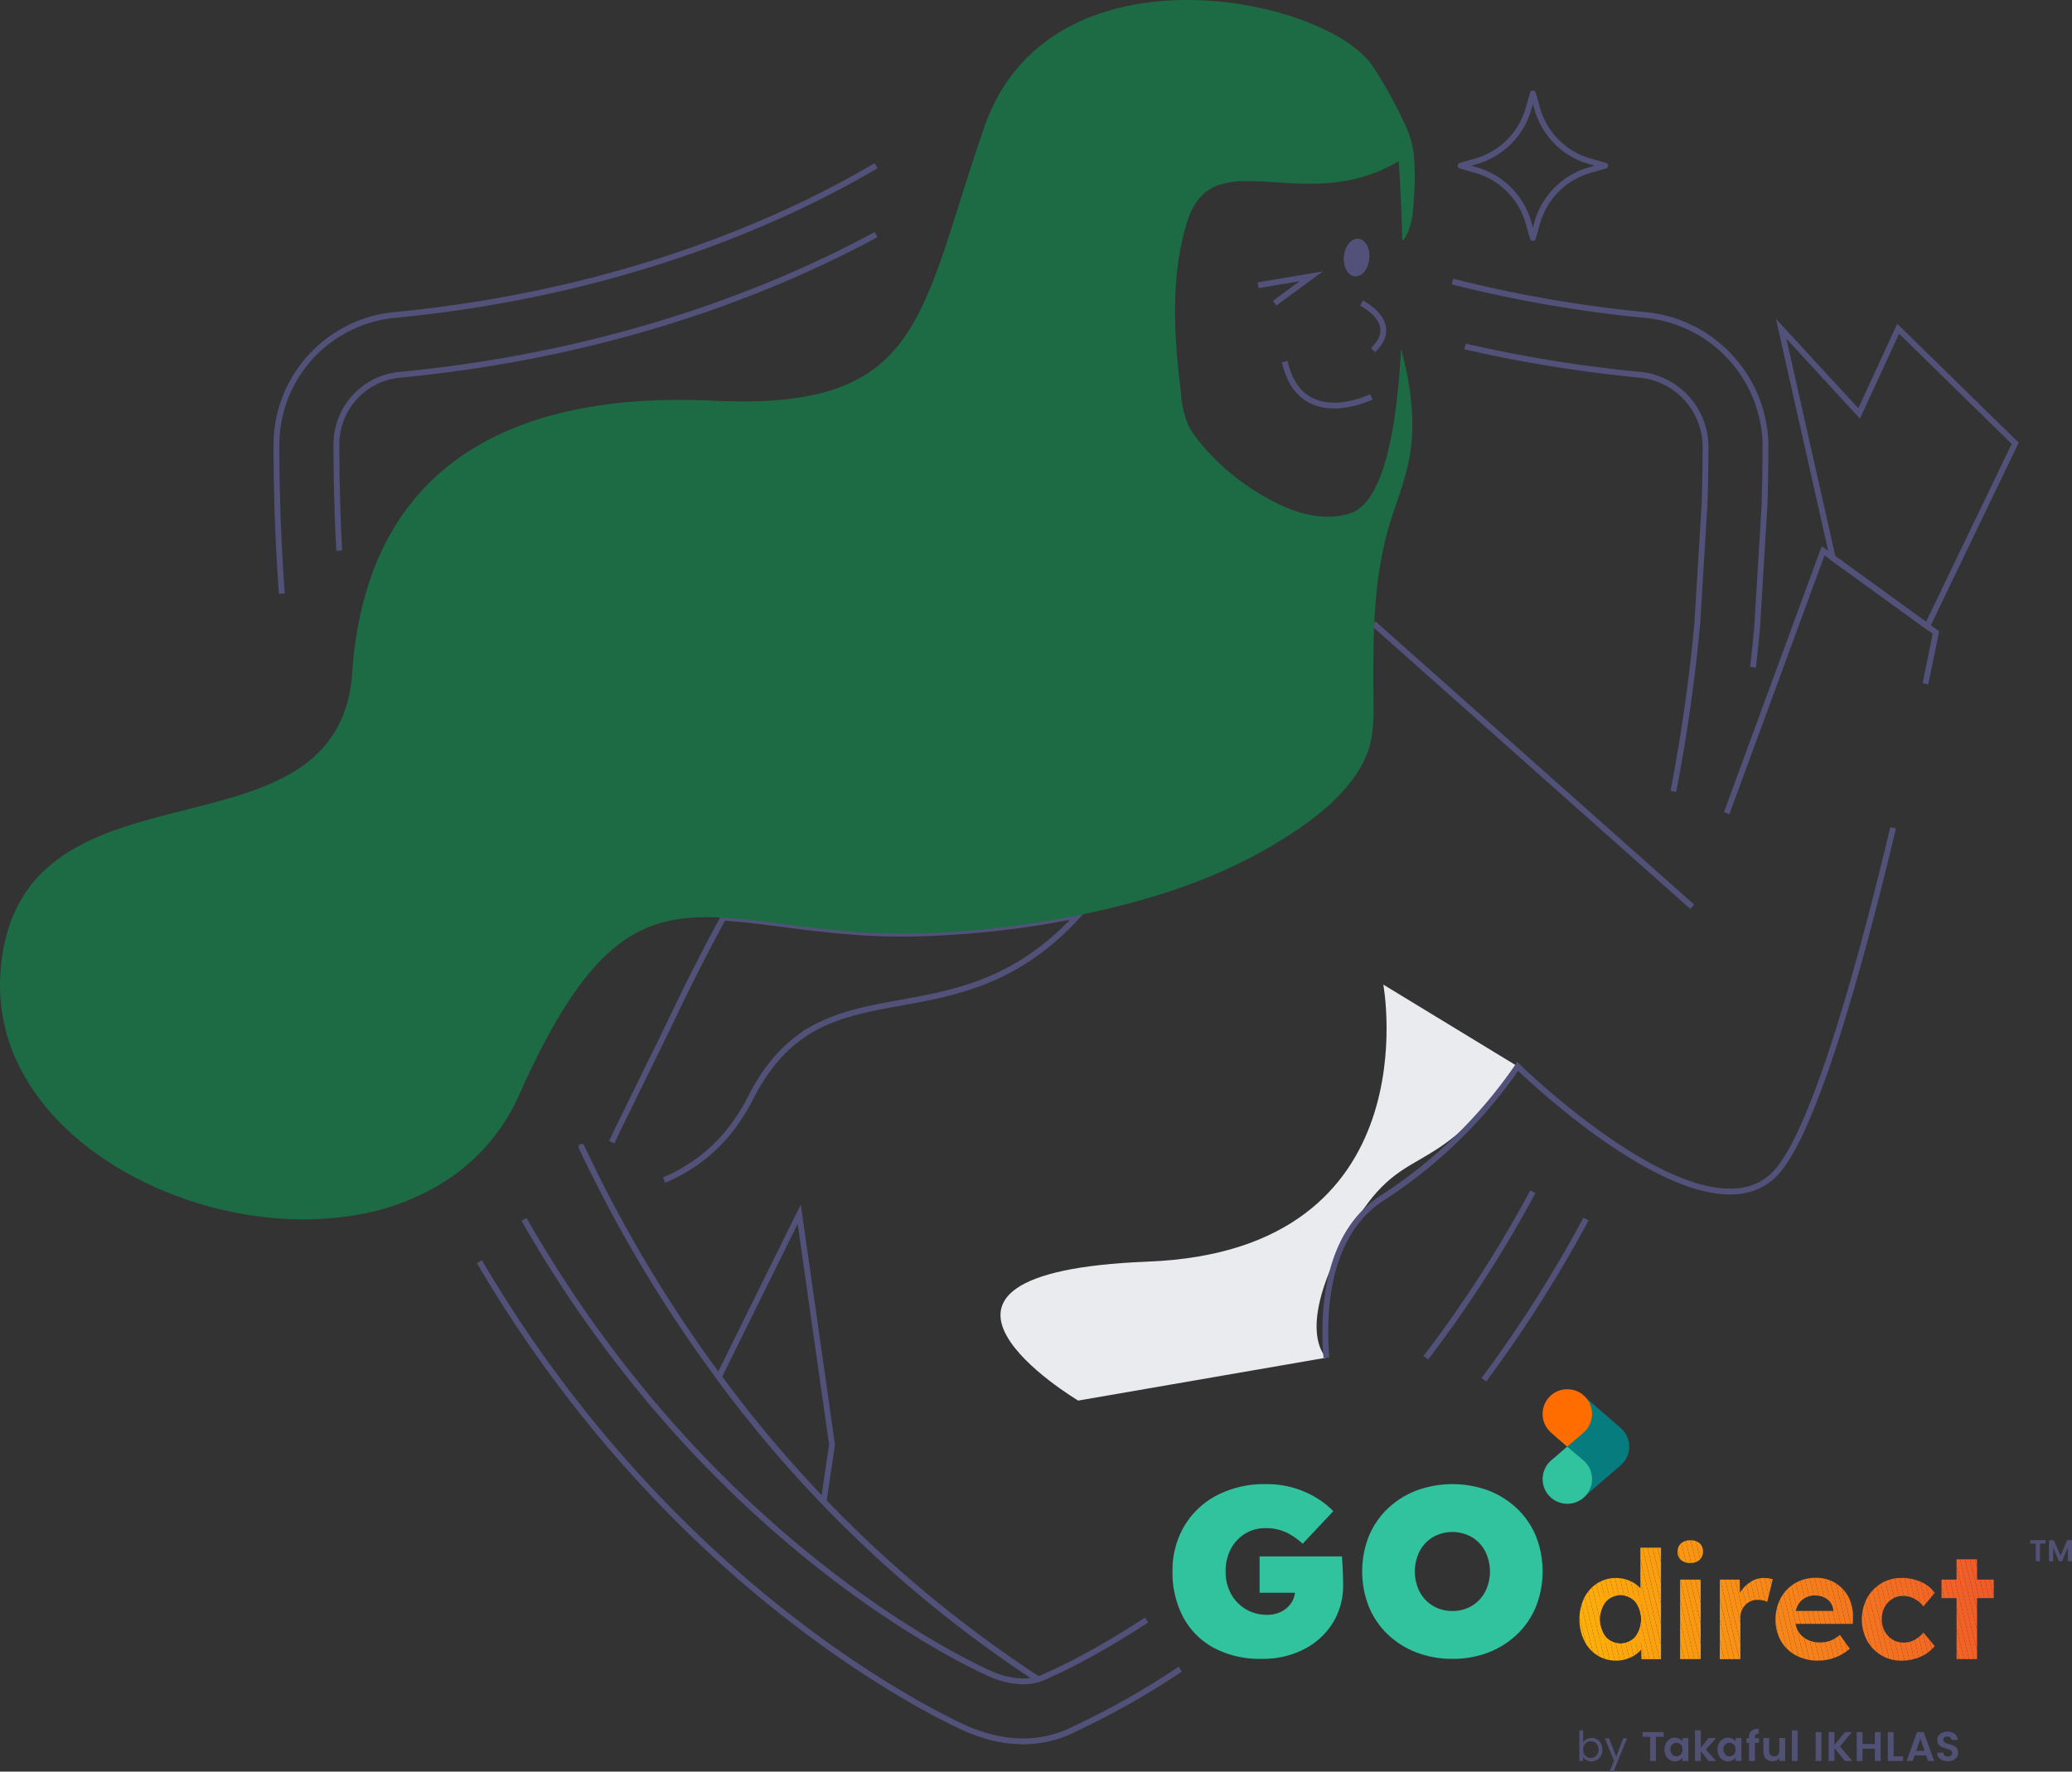 <svg xmlns="http://www.w3.org/2000/svg" width="356.037" height="304.421" viewBox="0 0 356.037 304.421">
    <rect x="0" y="0" width="356.037" height="304.421" fill="#333333" stroke="none"/>
    <defs>
        <clipPath id="8stp2xexfa">
            <path data-name="Rectangle 3004" style="fill:none" d="M0 0h346.881v299.712H0z"/>
        </clipPath>
        <clipPath id="l7mr7yw30b">
            <path data-name="Rectangle 2942" style="fill:none" d="M0 0h154.564v65.703H0z"/>
        </clipPath>
        <clipPath id="37k5v6rqbc">
            <path data-name="Path 13069" d="M164.22 77.49a5.074 5.074 0 0 1 0-6.006 3.427 3.427 0 0 1 5.125 0 5.076 5.076 0 0 1 0 6.006 3.426 3.426 0 0 1-5.125 0m5.98-15.312v6.964a5.215 5.215 0 0 0-1.825-1.269 6.071 6.071 0 0 0-5.6.427 6.372 6.372 0 0 0-2.239 2.524 8.637 8.637 0 0 0 0 7.326 6.368 6.368 0 0 0 2.239 2.524 6.07 6.07 0 0 0 5.721.376 5.258 5.258 0 0 0 1.838-1.347l.052 1.631h3.365V62.178z" transform="translate(-159.716 -62.178)" style="fill:none"/>
        </clipPath>
        <clipPath id="kki1mj9cmd">
            <path data-name="Path 13086" d="M198.692 79.7h3.547V66.036h-3.547zm.143-19.88a1.858 1.858 0 0 0-.583 1.424 1.807 1.807 0 0 0 .583 1.424 2.352 2.352 0 0 0 1.618.517 2.24 2.24 0 0 0 1.592-.544 1.827 1.827 0 0 0 .583-1.4 1.86 1.86 0 0 0-.569-1.449 2.3 2.3 0 0 0-1.6-.518 2.281 2.281 0 0 0-1.618.544" transform="translate(-198.252 -59.28)" style="fill:none"/>
        </clipPath>
        <clipPath id="l9slzz912e">
            <path data-name="Path 13102" d="M220.075 74.776A5.6 5.6 0 0 0 218.3 76.6l-.052-2.253h-3.417v13.67h3.546v-7.144a2.964 2.964 0 0 1 .867-2.188 2.9 2.9 0 0 1 2.135-.867 3.852 3.852 0 0 1 .88.1 2.93 2.93 0 0 1 .724.259l.958-3.882a3.769 3.769 0 0 0-.686-.169 5.491 5.491 0 0 0-.867-.064 4.2 4.2 0 0 0-2.317.711" transform="translate(-214.833 -74.065)" style="fill:none"/>
        </clipPath>
        <clipPath id="dm70m0crhf">
            <path data-name="Path 13132" d="M243.706 77.059a3.042 3.042 0 0 1 2.032.712 2.529 2.529 0 0 1 .919 1.825v.1h-6.471a3.2 3.2 0 0 1 3.52-2.641m-3.637-2.122a6.644 6.644 0 0 0-2.459 2.549 7.618 7.618 0 0 0-.893 3.74 7.068 7.068 0 0 0 .919 3.624 6.54 6.54 0 0 0 2.575 2.485 7.912 7.912 0 0 0 3.857.906 8.2 8.2 0 0 0 2.86-.531 7.975 7.975 0 0 0 2.55-1.514l-1.709-2.381a5.934 5.934 0 0 1-1.643 1.01 4.822 4.822 0 0 1-1.7.285 4.6 4.6 0 0 1-2.86-.854 3.689 3.689 0 0 1-1.411-2.329H250l.026-1.114a6.911 6.911 0 0 0-.764-3.494A6.192 6.192 0 0 0 243.681 74a6.92 6.92 0 0 0-3.611.933" transform="translate(-236.717 -74.004)" style="fill:none"/>
        </clipPath>
        <clipPath id="bt8sbigp3g">
            <path data-name="Path 13153" d="M273.915 75a6.736 6.736 0 0 0-2.433 2.537 7.852 7.852 0 0 0 0 7.274 6.733 6.733 0 0 0 2.433 2.537 6.59 6.59 0 0 0 3.482.932 8.052 8.052 0 0 0 3.287-.686 6.121 6.121 0 0 0 2.433-1.825l-1.942-2.33a5.246 5.246 0 0 1-1.553 1.282 3.92 3.92 0 0 1-1.863.453 3.554 3.554 0 0 1-1.916-.531A3.773 3.773 0 0 1 274.5 83.2a4.209 4.209 0 0 1-.492-2.045 4.305 4.305 0 0 1 .479-2.045 3.718 3.718 0 0 1 1.32-1.437 3.541 3.541 0 0 1 1.928-.531 3.972 3.972 0 0 1 1.941.531 4.506 4.506 0 0 1 1.5 1.282l1.942-2.33a5.594 5.594 0 0 0-2.369-1.89 8.175 8.175 0 0 0-3.352-.672 6.594 6.594 0 0 0-3.482.932" transform="translate(-270.589 -74.065)" style="fill:none"/>
        </clipPath>
        <clipPath id="9jpdhop53h">
            <path data-name="Path 13169" d="M304.452 66.731v3.495h-2.589v3.184h2.589v10.483h3.52V73.41h2.873v-3.184h-2.873v-3.495z" transform="translate(-301.863 -66.731)" style="fill:none"/>
        </clipPath>
    </defs>
    <g data-name="Group 8303">
        <g data-name="Group 8296">
            <g data-name="Group 8295" style="clip-path:url(#8stp2xexfa)">
                <path data-name="Path 14094" d="m260.79 183.238-23.09-14.054s8.47 45.679-40.434 47.6-11.994 23.878-11.994 23.878l42.647-7.376s-5.68-4.709 3.818-21.45 13.8-7.527 29.052-28.6" style="fill:#eaebee"/>
                <path data-name="Path 14095" d="M114.106 202.775a28.405 28.405 0 0 0 10.1-7.109c.237-.279.49-.556.745-.852a33.951 33.951 0 0 0 4.081-6.277c3.065-6 6.676-9.536 10.721-11.813a26.581 26.581 0 0 1 3.7-1.684c4.662-1.76 9.814-2.389 15.185-3.463 8.508-1.686 17.614-4.425 26.63-14.312a162.573 162.573 0 0 1-25.216 3.055 113.583 113.583 0 0 1-12.427-.13c-2.9-.222-5.605-.481-8.181-.778-5.715-.685-10.685-1.463-15.148-1.722-3.142 5.746-6.22 11.851-9.131 18l-9.042 18.437-1 2.137" style="stroke-miterlimit:10;stroke:#515179;fill:none"/>
                <path data-name="Path 14096" d="M233.963 52.082s6.882 3.4 1.97 8.078" style="stroke-miterlimit:10;stroke:#515179;fill:none"/>
                <path data-name="Path 14097" d="M235.272 44.466c-.177 1.773-1.285 3.115-2.477 3s-2.016-1.652-1.841-3.425 1.286-3.114 2.478-3 2.015 1.652 1.84 3.425" style="fill:#515179"/>
                <path data-name="Path 14098" d="M235.272 44.466c-.177 1.773-1.285 3.115-2.477 3s-2.016-1.652-1.841-3.425 1.286-3.114 2.478-3 2.015 1.652 1.84 3.425" style="fill:#515179"/>
                <path data-name="Path 14099" d="M235.643 68.2s-12.174 5.986-14.889-6.06" style="stroke-miterlimit:10;stroke:#515179;fill:none"/>
                <path data-name="Path 14100" d="M325.3 142.251c-5.432 22.785-12.988 50.228-19.525 58.547-11.782 15-44.986-17.559-44.986-17.559a82.563 82.563 0 0 1-23.089 22.495c-9.866 6.159-10.414 19.664-9.781 27.557" style="stroke-miterlimit:10;stroke:#515179;fill:none"/>
                <path data-name="Path 14101" d="m310.566 102.008 2.707-7.362 19.378 14.037s-.656 3.352-1.8 8.795" style="stroke-miterlimit:10;stroke:#515179;fill:none"/>
                <path data-name="Line 1711" transform="translate(296.696 102.008)" style="stroke-miterlimit:10;stroke:#515179;fill:none" d="M0 37.717 13.87 0"/>
                <path data-name="Line 1712" transform="translate(236.007 107.137)" style="stroke-miterlimit:10;stroke:#515179;fill:none" d="m0 0 54.774 48.675"/>
                <path data-name="Path 14102" d="m123.513 236.605 13.819-27.972 5.636 39.6-1.434 9.738" style="stroke-miterlimit:10;stroke:#515179;fill:none"/>
                <path data-name="Path 14103" d="m216.176 49.013 9.154-1.543-6.313 4.63" style="stroke-miterlimit:10;stroke:#515179;fill:none"/>
                <path data-name="Path 14104" d="m314.924 95.855-8.869-39.371 13.407 14.562 6.7-14.562 20.11 19.685-15.127 31.439z" style="stroke-miterlimit:10;stroke:#515179;fill:none"/>
                <path data-name="Path 14105" d="M254.966 237.1a224.429 224.429 0 0 0 17.564-27.63m-190.156 7.321c34.992 59.634 83.826 80.338 84.431 80.587l1.309.454a22.66 22.66 0 0 0 7.316 1.38 19.3 19.3 0 0 0 9.275-2.153 136.429 136.429 0 0 0 18.116-10.259M150.537 28.471c-14.2 8.4-42.485 21.827-82.979 25.679A22.436 22.436 0 0 0 47.5 76.294q0 13.094.934 25.715m252.79 12.643q.381-3.333.7-6.741l1.267-20.929.011-.31c.1-3.452.165-6.945.165-10.378l-.01-.452a22.839 22.839 0 0 0-20.4-21.692 220.473 220.473 0 0 1-33.386-5.778m2.188 11.164a233.63 233.63 0 0 0 30.219 4.878 12.523 12.523 0 0 1 11.088 11.88c0 3.412-.062 6.772-.155 10.069l-1.247 20.6a292.146 292.146 0 0 1-4.125 29.008M58.288 94.621q-.472-8.909-.479-18.327a12 12 0 0 1 10.759-11.88c37.781-3.592 65.584-15.219 81.969-24.107m29.541 247.539a9.094 9.094 0 0 1-4.648 1.062 15.236 15.236 0 0 1-4.709-1.062c-3.011-1.234-48.361-21.691-80.678-78.32m106.975 68.845c-4.593 3-8.5 5.233-11.406 6.775-3.03 1.608-4.988 2.473-5.534 2.7m83.322-83.074a213.741 213.741 0 0 1-18.393 28.528" style="stroke-miterlimit:10;stroke:#515179;fill:none"/>
                <path data-name="Path 14106" d="M123.513 236.6a212.051 212.051 0 0 0 54.836 51.954" style="stroke-width:1.039px;stroke-linecap:round;stroke-linejoin:round;stroke:#515179;fill:none"/>
                <path data-name="Path 14107" d="M101.909 201.191a232.648 232.648 0 0 0 21.6 35.414" style="stroke-miterlimit:10;stroke:#515179;fill:none"/>
                <path data-name="Path 14108" d="M99.917 197.067q.984 2.088 1.993 4.124" style="stroke-width:1.039px;stroke-linecap:round;stroke-linejoin:round;stroke:#515179;fill:none"/>
                <path data-name="Path 14110" d="M241.776 80.521a30.805 30.805 0 0 0 .638-3.337c.743-5.7-.146-11.521-1.6-17.04-.024-.019-.051-.033-.075-.052-.722 13.415-2.959 26.3-8.768 28.129-.268.084-.539.158-.812.224-4.727 1.128-9.611-.668-13.677-3a39.435 39.435 0 0 1-11.034-9.113 20.183 20.183 0 0 1-2.136-3 16.913 16.913 0 0 1-1.4-5.971c-1.205-9.522-1.811-19.9 1.055-29.186 4.444-14.294 19.989-.722 36.371-10.48 0 0 .431 5.673.618 13.548a.451.451 0 0 0 .172.026l.167-.231c1.512-2.193 1.558-5.329 1.718-7.923a44.452 44.452 0 0 0-.087-6.649 15.614 15.614 0 0 0-1.392-4.817 73.523 73.523 0 0 0-5.458-9.969c-7.51-12.183-55.639-22.33-66.922 10.109s-10.269 48.788-46.46 47.066c-17.306-.833-31.728 1.926-42.324 8.8-11.574 7.5-18.594 19.9-19.845 37.9-.454 6.628-2.884 11.146-6.513 14.423-4.3 3.907-10.323 6.037-16.78 7.795C20.77 142.268 1.449 144.434.053 167.5a31.115 31.115 0 0 0 3.156 15.52c9.071 18.552 35.774 29.476 57.726 25.792a40.589 40.589 0 0 0 16.888-6.74 33.854 33.854 0 0 0 11.41-14c4.083-9.147 7.819-15.664 11.52-20.257 7.257-9.035 14.35-10.646 23.547-10.128 4.464.259 9.434 1.037 15.148 1.723 2.577.3 5.28.555 8.182.777a113.316 113.316 0 0 0 12.426.13 162.477 162.477 0 0 0 25.217-3.055c10.6-2.146 21.225-5.329 30.755-10.518 7.336-3.994 17.591-10.662 19.528-19.379a27.323 27.323 0 0 0 .451-5.995c-.023-11.291-.332-22.27 3.361-33.163.855-2.522 1.769-5.082 2.408-7.689" style="fill:#1d6b44"/>
                <path data-name="Path 14111" d="m263.4 16.05.764 2.665a13.114 13.114 0 0 0 8.994 8.994l2.664.763-2.665.764a13.113 13.113 0 0 0-8.993 8.993l-.764 2.665-.764-2.665a13.113 13.113 0 0 0-8.993-8.993l-2.665-.764 2.664-.763a13.114 13.114 0 0 0 8.994-8.994z" style="stroke-linecap:round;stroke-linejoin:round;stroke:#515179;fill:none"/>
            </g>
        </g>
        <g data-name="Group 8276">
            <g data-name="Group 8153">
                <g data-name="Group 8152" style="clip-path:url(#l7mr7yw30b)" transform="translate(201.473 238.718)">
                    <path data-name="Path 13016" d="M160.944 135.418a1.727 1.727 0 0 1 .874-.22 1.819 1.819 0 0 1 .945.249 1.764 1.764 0 0 1 .661.7 2.186 2.186 0 0 1 .241 1.048 2.235 2.235 0 0 1-.241 1.051 1.772 1.772 0 0 1-1.606.973 1.735 1.735 0 0 1-.885-.22 1.5 1.5 0 0 1-.572-.561v.717h-.647V133.9h.647v2.089a1.531 1.531 0 0 1 .582-.569m1.883 1.009a1.225 1.225 0 0 0-.479-.5 1.327 1.327 0 0 0-.664-.171 1.294 1.294 0 0 0-.657.174 1.274 1.274 0 0 0-.483.5 1.715 1.715 0 0 0 0 1.535 1.274 1.274 0 0 0 .483.5 1.294 1.294 0 0 0 .657.174 1.307 1.307 0 0 0 .664-.174 1.246 1.246 0 0 0 .479-.5 1.622 1.622 0 0 0 .178-.778 1.586 1.586 0 0 0-.178-.767" transform="translate(-89.8 -75.285)" style="fill:#515176"/>
                    <path data-name="Path 13017" d="m173.542 137.014-2.342 5.726h-.668l.767-1.875-1.57-3.85h.717l1.222 3.154 1.208-3.154z" transform="translate(-95.429 -77.037)" style="fill:#515176"/>
                    <path data-name="Path 13018" d="M188.132 134.58v.8h-1.321v4.156h-.995v-4.156H184.5v-.8z" transform="translate(-103.733 -75.668)" style="fill:#515176"/>
                    <path data-name="Path 13019" d="M193.369 137.729a1.738 1.738 0 0 1 .647-.71 1.72 1.72 0 0 1 .913-.249 1.606 1.606 0 0 1 .771.178 1.573 1.573 0 0 1 .529.447v-.561h1v3.936h-1v-.575a1.479 1.479 0 0 1-.529.458 1.619 1.619 0 0 1-.778.181 1.671 1.671 0 0 1-.906-.256 1.786 1.786 0 0 1-.647-.721 2.319 2.319 0 0 1-.238-1.069 2.282 2.282 0 0 1 .238-1.058m2.718.451a1 1 0 0 0-.384-.4 1.024 1.024 0 0 0-.519-.138 1 1 0 0 0-.892.529 1.239 1.239 0 0 0-.145.614 1.277 1.277 0 0 0 .145.622 1.053 1.053 0 0 0 .384.409.976.976 0 0 0 .508.142 1.024 1.024 0 0 0 .519-.138 1 1 0 0 0 .384-.4 1.433 1.433 0 0 0 0-1.243" transform="translate(-108.589 -76.899)" style="fill:#515176"/>
                    <path data-name="Path 13020" d="m207.441 139.155-1.336-1.677v1.677h-.995V133.9h.995v2.991l1.322-1.67h1.293l-1.733 1.975 1.747 1.961z" transform="translate(-115.324 -75.284)" style="fill:#515176"/>
                    <path data-name="Path 13021" d="M214.2 137.729a1.738 1.738 0 0 1 .647-.71 1.72 1.72 0 0 1 .913-.249 1.606 1.606 0 0 1 .771.178 1.572 1.572 0 0 1 .529.447v-.561h1v3.936h-1v-.575a1.479 1.479 0 0 1-.529.458 1.618 1.618 0 0 1-.778.181 1.671 1.671 0 0 1-.906-.256 1.786 1.786 0 0 1-.647-.721 2.319 2.319 0 0 1-.238-1.069 2.282 2.282 0 0 1 .238-1.058m2.718.451a1 1 0 0 0-.384-.4 1.024 1.024 0 0 0-.519-.138 1 1 0 0 0-.892.529 1.239 1.239 0 0 0-.145.614 1.277 1.277 0 0 0 .145.622 1.053 1.053 0 0 0 .384.409.976.976 0 0 0 .508.142 1.024 1.024 0 0 0 .519-.138 1 1 0 0 0 .384-.4 1.433 1.433 0 0 0 0-1.243" transform="translate(-120.303 -76.899)" style="fill:#515176"/>
                    <path data-name="Path 13022" d="M227.436 135.7h-.689v3.119h-1.009V135.7h-.447v-.817h.447v-.2a1.305 1.305 0 0 1 .412-1.065 1.839 1.839 0 0 1 1.244-.32v.838a.737.737 0 0 0-.5.121.6.6 0 0 0-.142.461v.164h.689z" transform="translate(-126.671 -74.946)" style="fill:#515176"/>
                    <path data-name="Path 13023" d="M235.677 136.917v3.936h-1v-.5a1.321 1.321 0 0 1-.5.4 1.562 1.562 0 0 1-.672.145 1.663 1.663 0 0 1-.817-.2 1.371 1.371 0 0 1-.558-.575 1.9 1.9 0 0 1-.2-.906v-2.309h.995v2.167a1.018 1.018 0 0 0 .235.721.829.829 0 0 0 .639.252.84.84 0 0 0 .647-.252 1.02 1.02 0 0 0 .235-.721v-2.167z" transform="translate(-130.401 -76.982)" style="fill:#515176"/>
                    <path data-name="Rectangle 2940" transform="translate(106.423 58.613)" style="fill:#515176" d="M0 0h.995v5.257H0z"/>
                    <path data-name="Rectangle 2941" transform="translate(110.515 58.912)" style="fill:#515176" d="M0 0h.995v4.959H0z"/>
                    <path data-name="Path 13024" d="m260.348 139.538-1.8-2.209v2.209h-.995v-4.958h.995v2.22l1.8-2.224h1.2l-2.046 2.458 2.1 2.5z" transform="translate(-144.808 -75.668)" style="fill:#515176"/>
                    <path data-name="Path 13025" d="M272.693 134.58v4.959h-.993v-2.11h-2.124v2.11h-.995v-4.959h.995v2.039h2.124v-2.039z" transform="translate(-151.01 -75.668)" style="fill:#515176"/>
                    <path data-name="Path 13026" d="M281.785 138.75h1.634v.788h-2.629v-4.959h.995z" transform="translate(-157.875 -75.668)" style="fill:#515176"/>
                    <path data-name="Path 13027" d="M291.528 138.584h-1.975l-.327.945h-1.044l1.783-4.966h1.158l1.783 4.966h-1.051zm-.27-.8-.717-2.074-.718 2.074z" transform="translate(-162.031 -75.659)" style="fill:#515176"/>
                    <path data-name="Path 13028" d="M301.082 139.32a1.532 1.532 0 0 1-.657-.512 1.346 1.346 0 0 1-.249-.788h1.065a.688.688 0 0 0 .217.483.767.767 0 0 0 .537.178.825.825 0 0 0 .547-.167.543.543 0 0 0 .2-.437.505.505 0 0 0-.135-.362.941.941 0 0 0-.337-.224 5.559 5.559 0 0 0-.558-.181 5.94 5.94 0 0 1-.785-.281 1.376 1.376 0 0 1-.519-.419 1.2 1.2 0 0 1-.217-.75 1.342 1.342 0 0 1 .22-.767 1.405 1.405 0 0 1 .619-.5 2.247 2.247 0 0 1 .909-.174 1.973 1.973 0 0 1 1.247.373 1.383 1.383 0 0 1 .529 1.041h-1.095a.569.569 0 0 0-.217-.422.818.818 0 0 0-.537-.167.692.692 0 0 0-.465.149.54.54 0 0 0-.174.433.447.447 0 0 0 .131.33 1.006 1.006 0 0 0 .327.213q.2.081.55.188a5.778 5.778 0 0 1 .789.284 1.416 1.416 0 0 1 .526.426 1.185 1.185 0 0 1 .22.746 1.4 1.4 0 0 1-.206.738 1.451 1.451 0 0 1-.6.544 2.06 2.06 0 0 1-.945.2 2.358 2.358 0 0 1-.934-.177" transform="translate(-168.775 -75.577)" style="fill:#515176"/>
                    <path data-name="Path 13029" d="M15.38 67.258a16.822 16.822 0 0 1-8.368-1.933A12.934 12.934 0 0 1 1.789 60 16.371 16.371 0 0 1 0 52.248 15 15 0 0 1 1.994 44.5a14.027 14.027 0 0 1 5.613-5.326 17.635 17.635 0 0 1 8.431-1.933 16.269 16.269 0 0 1 6.723 1.336 15.345 15.345 0 0 1 4.873 3.31l-5.263 5.593a11.7 11.7 0 0 0-2.755-1.912 8.214 8.214 0 0 0-3.7-.761 6.412 6.412 0 0 0-3.475.967 6.817 6.817 0 0 0-2.428 2.626 8.077 8.077 0 0 0-.884 3.845 7.784 7.784 0 0 0 .925 3.845 6.957 6.957 0 0 0 2.529 2.632 7.029 7.029 0 0 0 3.7.967 4.987 4.987 0 0 0 3.207-1.049 4.14 4.14 0 0 0 1.562-2.735h-6.084v-6.247h14.147q.041.453.1 1.48a67.856 67.856 0 0 1 .103 3.414 12.1 12.1 0 0 1-1.789 6.559 12.545 12.545 0 0 1-4.935 4.5 15.343 15.343 0 0 1-7.217 1.645" transform="translate(0 -20.938)" style="fill:#31c39e"/>
                    <path data-name="Path 13030" d="M89.959 67.257a16.891 16.891 0 0 1-6.209-1.11 14.84 14.84 0 0 1-4.935-3.126 13.8 13.8 0 0 1-3.228-4.77 16.554 16.554 0 0 1 0-12.028 13.85 13.85 0 0 1 3.228-4.75 14.854 14.854 0 0 1 4.935-3.126 17.979 17.979 0 0 1 12.439 0 14.909 14.909 0 0 1 4.914 3.126 13.863 13.863 0 0 1 3.228 4.75 16.56 16.56 0 0 1 0 12.028 13.808 13.808 0 0 1-3.228 4.77 14.9 14.9 0 0 1-4.914 3.126 16.855 16.855 0 0 1-6.23 1.11m0-8.224a6.377 6.377 0 0 0 3.31-.864 6.18 6.18 0 0 0 2.3-2.406 7.756 7.756 0 0 0 0-7.032 6.18 6.18 0 0 0-2.3-2.406 6.775 6.775 0 0 0-6.62 0 6.17 6.17 0 0 0-2.3 2.406 7.756 7.756 0 0 0 0 7.032 6.17 6.17 0 0 0 2.3 2.406 6.378 6.378 0 0 0 3.31.864" transform="translate(-41.863 -20.937)" style="fill:#31c39e"/>
                    <path data-name="Path 13031" d="M153.11 19.642a4.23 4.23 0 0 0 .371-.286l6.6-5.719a4.219 4.219 0 0 0 0-6.374l-6.6-5.719a4.218 4.218 0 0 0-.686-.485 1.283 1.283 0 0 1-1.41.805c-.75-.121-1.681-.488-2.383-.051a2.629 2.629 0 0 0-.963 1.486 4.158 4.158 0 0 0 .661 3.929.979.979 0 0 1-.044 1.3l2.216 1.922-2.772 2.408a14.643 14.643 0 0 0-.267 1.726 3.756 3.756 0 0 0 .062 2.086c.653 1.344 2.271 2.734 3.8 2.233a1.074 1.074 0 0 1 1.414.739" transform="translate(-83.051 -.596)" style="fill:#067c7f"/>
                    <path data-name="Path 13032" d="m149.512 9.855 2.7-2.32.055-.047.011-.01a4.246 4.246 0 1 0-5.674-.159h-.017z" transform="translate(-81.689)" style="fill:#ff6d00"/>
                    <path data-name="Path 13033" d="M153.779 28.091a4.232 4.232 0 0 0-1.477-3.214l-2.792-2.361L147 24.69a4.243 4.243 0 1 0 6.778 3.4" transform="translate(-81.689 -12.657)" style="fill:#31c39e"/>
                </g>
            </g>
            <g data-name="Group 8155">
                <g data-name="Group 8154" style="clip-path:url(#37k5v6rqbc)" transform="translate(271.388 265.936)">
                    <path data-name="Path 13034" d="m167.758 98.363.151.623h-.151z" transform="translate(-164.237 -82.523)" style="fill:#fdac09"/>
                    <path data-name="Path 13035" d="m167.758 90.255 1.009 4.173h-.858l-.151-.623z" transform="translate(-164.237 -77.964)" style="fill:#fdab0a"/>
                    <path data-name="Path 13036" d="m167.758 82.147 1.867 7.722h-.858l-1.009-4.169z" transform="translate(-164.237 -73.406)" style="fill:#fdaa0a"/>
                    <path data-name="Path 13037" d="m168.474 80.805 2.009 8.309h-.858l-1.867-7.722v-.587z" transform="translate(-164.237 -72.651)" style="fill:#fda90a"/>
                    <path data-name="Path 13038" d="m170.252 80.805 2.009 8.309h-.861l-2.009-8.309z" transform="translate(-165.157 -72.651)" style="fill:#fca80b"/>
                    <path data-name="Path 13039" d="m172.212 80.805 2.009 8.309h-.858l-2.009-8.309z" transform="translate(-166.259 -72.651)" style="fill:#fca70b"/>
                    <path data-name="Path 13040" d="m174.172 80.805 2.009 8.309h-.858l-2.009-8.309z" transform="translate(-167.362 -72.651)" style="fill:#fca60b"/>
                    <path data-name="Path 13041" d="m176.132 80.805 2.009 8.309h-.858l-2.009-8.309z" transform="translate(-168.464 -72.651)" style="fill:#fca50c"/>
                    <path data-name="Path 13042" d="m178.093 80.805 2.009 8.309h-.858l-2.009-8.309z" transform="translate(-169.566 -72.651)" style="fill:#fca40c"/>
                    <path data-name="Path 13043" d="m180.053 80.805 1.228 5.079v3.23h-.081l-2.009-8.309z" transform="translate(-170.668 -72.651)" style="fill:#fca30d"/>
                    <path data-name="Path 13044" d="m182.013 80.805.37 1.53v3.549l-1.228-5.079z" transform="translate(-171.77 -72.651)" style="fill:#fca20d"/>
                    <path data-name="Path 13045" d="m183.485 82.335-.37-1.53h.37z" transform="translate(-172.872 -72.651)" style="fill:#fba10d"/>
                    <path data-name="Path 13046" d="m159.715 105.639.094.389h-.094z" transform="translate(-159.716 -86.614)" style="fill:#feb107"/>
                    <path data-name="Path 13047" d="m159.715 97.531.952 3.938h-.858l-.094-.389z" transform="translate(-159.716 -82.055)" style="fill:#feb008"/>
                    <path data-name="Path 13048" d="m159.715 89.423 1.81 7.488h-.858l-.952-3.938z" transform="translate(-159.716 -77.496)" style="fill:#feaf08"/>
                    <path data-name="Path 13049" d="m159.715 81.314 2.668 11.037h-.858l-1.81-7.488z" transform="translate(-159.716 -72.938)" style="fill:#fdae08"/>
                    <path data-name="Path 13050" d="m159.715 73.206 3.526 14.587h-.858l-2.668-11.037z" transform="translate(-159.716 -68.379)" style="fill:#fdad09"/>
                    <path data-name="Path 13051" d="m159.715 65.886.081-.02 4.3 17.8h-.858l-3.526-14.587z" transform="translate(-159.716 -64.252)" style="fill:#fdac09"/>
                    <path data-name="Path 13052" d="m159.9 65.614.811-.2 4.351 18h-.862z" transform="translate(-159.82 -64)" style="fill:#fdab0a"/>
                    <path data-name="Path 13053" d="m161.753 65.166.811-.2 4.4 18.192h-.864z" transform="translate(-160.861 -63.748)" style="fill:#fdaa0a"/>
                    <path data-name="Path 13054" d="m163.605 64.719.811-.2 4.445 18.388H168z" transform="translate(-161.903 -63.496)" style="fill:#fda90a"/>
                    <path data-name="Path 13055" d="m165.457 64.271.811-.2 4.493 18.584h-.861z" transform="translate(-162.944 -63.244)" style="fill:#fca80b"/>
                    <path data-name="Path 13056" d="m167.309 63.823.811-.2 4.54 18.78h-.86z" transform="translate(-163.985 -62.993)" style="fill:#fca70b"/>
                    <path data-name="Path 13057" d="m169.161 63.376.811-.2 4.588 18.976h-.86z" transform="translate(-165.027 -62.741)" style="fill:#fca60b"/>
                    <path data-name="Path 13058" d="m171.013 62.928.811-.2 4.635 19.172h-.859z" transform="translate(-166.068 -62.489)" style="fill:#fca50c"/>
                    <path data-name="Path 13059" d="m172.865 62.48.811-.2 4.682 19.368h-.858z" transform="translate(-167.109 -62.238)" style="fill:#fca40c"/>
                    <path data-name="Path 13060" d="m174.717 62.225.191-.046h.656l4.694 19.414h-.858z" transform="translate(-168.15 -62.178)" style="fill:#fca30d"/>
                    <path data-name="Path 13061" d="m177.51 62.179 4.69 19.413h-.858l-4.694-19.414z" transform="translate(-169.238 -62.178)" style="fill:#fca20d"/>
                    <path data-name="Path 13062" d="m179.47 62.179 4.694 19.414h-.858l-4.694-19.414z" transform="translate(-170.34 -62.178)" style="fill:#fba10d"/>
                    <path data-name="Path 13063" d="m181.43 62.179 4.042 16.721v2.7h-.206l-4.694-19.414z" transform="translate(-171.443 -62.178)" style="fill:#fba00e"/>
                    <path data-name="Path 13064" d="m183.391 62.179 3.184 13.169V78.9l-4.042-16.718z" transform="translate(-172.545 -62.178)" style="fill:#fb9f0e"/>
                    <path data-name="Path 13065" d="m185.351 62.179 2.326 9.619v3.549l-3.184-13.169z" transform="translate(-173.647 -62.178)" style="fill:#fb9e0f"/>
                    <path data-name="Path 13066" d="m187.311 62.179 1.467 6.07V71.8l-2.325-9.619z" transform="translate(-174.749 -62.178)" style="fill:#fb9d0f"/>
                    <path data-name="Path 13067" d="m189.271 62.179.609 2.521v3.549l-1.467-6.07z" transform="translate(-175.851 -62.178)" style="fill:#fb9c0f"/>
                    <path data-name="Path 13068" d="m190.983 64.7-.609-2.521h.609z" transform="translate(-176.953 -62.178)" style="fill:#fb9b10"/>
                </g>
            </g>
            <g data-name="Group 8157">
                <g data-name="Group 8156" style="clip-path:url(#kki1mj9cmd)" transform="translate(288.257 264.668)">
                    <path data-name="Path 13070" d="M199.257 98.927 200 102h-.742z" transform="translate(-198.817 -81.572)" style="fill:#fb9c0f"/>
                    <path data-name="Path 13071" d="m199.257 90.819 1.6 6.618H200l-.742-3.069z" transform="translate(-198.817 -77.013)" style="fill:#fb9b10"/>
                    <path data-name="Path 13072" d="m199.257 82.711 2.458 10.167h-.858l-1.6-6.618z" transform="translate(-198.817 -72.454)" style="fill:#fa9a10"/>
                    <path data-name="Path 13073" d="m199.269 74.714 3.3 13.668h-.858l-2.458-10.168v-3.5z" transform="translate(-198.817 -67.958)" style="fill:#fa9911"/>
                    <path data-name="Path 13074" d="m200.143 74.714 2.676 11.071v2.6h-.23l-3.3-13.668z" transform="translate(-198.833 -67.958)" style="fill:#fa9811"/>
                    <path data-name="Path 13075" d="m202.1 74.714 1.818 7.521v3.549l-2.676-11.071z" transform="translate(-199.935 -67.958)" style="fill:#fa9711"/>
                    <path data-name="Path 13076" d="m204.063 74.714.96 3.972v3.549l-1.818-7.521z" transform="translate(-201.037 -67.958)" style="fill:#fa9612"/>
                    <path data-name="Path 13077" d="m206.023 74.714.1.423v3.549l-.96-3.972z" transform="translate(-202.139 -67.958)" style="fill:#fa9512"/>
                    <path data-name="Path 13078" d="m207.227 75.137-.1-.423h.1z" transform="translate(-203.241 -67.958)" style="fill:#f99413"/>
                    <path data-name="Path 13079" d="m198.252 62.337.622 2.571h-.622z" transform="translate(-198.252 -60.999)" style="fill:#fa9811"/>
                    <path data-name="Path 13080" d="m198.787 59.281.945 3.909h-.858l-.621-2.571v-1.338z" transform="translate(-198.252 -59.28)" style="fill:#fa9711"/>
                    <path data-name="Path 13081" d="m200.332 59.281.945 3.909h-.858l-.945-3.909z" transform="translate(-198.939 -59.28)" style="fill:#fa9612"/>
                    <path data-name="Path 13082" d="m202.292 59.281.945 3.909h-.858l-.945-3.909z" transform="translate(-200.041 -59.28)" style="fill:#fa9512"/>
                    <path data-name="Path 13083" d="m204.252 59.281.945 3.909h-.858l-.945-3.909z" transform="translate(-201.143 -59.28)" style="fill:#f99413"/>
                    <path data-name="Path 13084" d="m206.213 59.281.408 1.686v2.222h-.321l-.945-3.909z" transform="translate(-202.245 -59.28)" style="fill:#f99313"/>
                    <path data-name="Path 13085" d="m207.722 60.967-.408-1.686h.408z" transform="translate(-203.348 -59.28)" style="fill:#f99213"/>
                </g>
            </g>
            <g data-name="Group 8159">
                <g data-name="Group 8158" style="clip-path:url(#l9slzz912e)" transform="translate(295.515 271.14)">
                    <path data-name="Path 13087" d="m214.832 98.486.788 3.262h-.788z" transform="translate(-214.833 -87.796)" style="fill:#f99413"/>
                    <path data-name="Path 13088" d="m214.832 90.378 1.647 6.811h-.858l-.788-3.262z" transform="translate(-214.833 -83.237)" style="fill:#f99313"/>
                    <path data-name="Path 13089" d="m214.832 82.269 2.5 10.361h-.858l-1.647-6.811z" transform="translate(-214.833 -78.678)" style="fill:#f99213"/>
                    <path data-name="Path 13090" d="m214.832 74.161 3.363 13.91h-.858l-2.5-10.361z" transform="translate(-214.833 -74.119)" style="fill:#f99114"/>
                    <path data-name="Path 13091" d="m215.68 74.064 3.373 13.952h-.853l-3.363-13.909v-.042z" transform="translate(-214.833 -74.065)" style="fill:#f99014"/>
                    <path data-name="Path 13092" d="M217.628 74.064 221 88.016h-.858l-3.372-13.952z" transform="translate(-215.922 -74.065)" style="fill:#f98f15"/>
                    <path data-name="Path 13093" d="m219.588 74.064 3.373 13.952h-.861l-3.37-13.952z" transform="translate(-217.024 -74.065)" style="fill:#f98e15"/>
                    <path data-name="Path 13094" d="m221.548 74.064 3.373 13.952h-.858l-3.373-13.952z" transform="translate(-218.126 -74.065)" style="fill:#f88d15"/>
                    <path data-name="Path 13095" d="m223.508 74.064 3.352 13.866-.36.087h-.477l-3.373-13.953z" transform="translate(-219.228 -74.065)" style="fill:#f88c16"/>
                    <path data-name="Path 13096" d="m225.468 74.064 3.3 13.669-.811.2-3.347-13.869z" transform="translate(-220.33 -74.065)" style="fill:#f88b16"/>
                    <path data-name="Path 13097" d="m227.429 74.064 3.115 12.886v.622l-.669.162-3.3-13.669z" transform="translate(-221.432 -74.065)" style="fill:#f88a17"/>
                    <path data-name="Path 13098" d="m229.389 74.064 2.257 9.337v3.549l-3.115-12.886z" transform="translate(-222.535 -74.065)" style="fill:#f88817"/>
                    <path data-name="Path 13099" d="m231.349 74.064 1.4 5.787V83.4l-2.257-9.337z" transform="translate(-223.637 -74.065)" style="fill:#f88717"/>
                    <path data-name="Path 13100" d="m233.309 74.064.541 2.238v3.549l-1.4-5.787z" transform="translate(-224.739 -74.065)" style="fill:#f88618"/>
                    <path data-name="Path 13101" d="m234.952 76.3-.541-2.238h.541z" transform="translate(-225.841 -74.064)" style="fill:#f78518"/>
                </g>
            </g>
            <g data-name="Group 8161">
                <g data-name="Group 8160" style="clip-path:url(#dm70m0crhf)" transform="translate(305.095 271.113)">
                    <path data-name="Path 13103" d="m244.641 83.948.324 1.343h-.324z" transform="translate(-241.173 -79.595)" style="fill:#f78219"/>
                    <path data-name="Path 13104" d="m245.186 80.982.638 2.64h-.858l-.324-1.342v-1.3z" transform="translate(-241.173 -77.928)" style="fill:#f7811a"/>
                    <path data-name="Path 13105" d="m246.743 80.982.638 2.64h-.858l-.638-2.64z" transform="translate(-241.872 -77.928)" style="fill:#f7801a"/>
                    <path data-name="Path 13106" d="m248.7 80.982.638 2.64h-.858l-.638-2.64z" transform="translate(-242.974 -77.928)" style="fill:#f77f1a"/>
                    <path data-name="Path 13107" d="m250.663 80.982.638 2.64h-.858l-.638-2.64z" transform="translate(-244.076 -77.928)" style="fill:#f67e1b"/>
                    <path data-name="Path 13108" d="m252.624 80.982.638 2.64h-.862l-.638-2.64z" transform="translate(-245.178 -77.928)" style="fill:#f67d1b"/>
                    <path data-name="Path 13109" d="m254.584 80.982.638 2.64h-.858l-.638-2.64z" transform="translate(-246.28 -77.928)" style="fill:#f67c1c"/>
                    <path data-name="Path 13110" d="m256.544 80.982.638 2.64h-.858l-.638-2.64z" transform="translate(-247.382 -77.928)" style="fill:#f67b1c"/>
                    <path data-name="Path 13111" d="m258.285 83.623-.638-2.64h.778v2.64z" transform="translate(-248.485 -77.928)" style="fill:#f67a1c"/>
                    <path data-name="Path 13112" d="m236.717 99.82.71 2.936h-.71z" transform="translate(-236.717 -88.519)" style="fill:#f88817"/>
                    <path data-name="Path 13113" d="m236.717 91.712 1.568 6.486h-.858l-.71-2.936z" transform="translate(-236.717 -83.961)" style="fill:#f88717"/>
                    <path data-name="Path 13114" d="m236.717 83.6 2.426 10.035h-.858l-1.568-6.486z" transform="translate(-236.717 -79.402)" style="fill:#f88618"/>
                    <path data-name="Path 13115" d="M236.717 75.5 240 89.08h-.858l-2.426-10.035z" transform="translate(-236.717 -74.843)" style="fill:#f78518"/>
                    <path data-name="Path 13116" d="m236.717 74.8.765-.185 3.377 13.969H240L236.717 75z" transform="translate(-236.717 -74.348)" style="fill:#f78418"/>
                    <path data-name="Path 13117" d="m238.465 74.365.811-.2 3.424 14.169h-.858z" transform="translate(-237.7 -74.097)" style="fill:#f78319"/>
                    <path data-name="Path 13118" d="m240.317 74.077.3-.072h.542l3.441 14.237h-.858z" transform="translate(-238.741 -74.004)" style="fill:#f78219"/>
                    <path data-name="Path 13119" d="m243.1 74 3.442 14.237h-.858L242.238 74z" transform="translate(-239.821 -74.004)" style="fill:#f7811a"/>
                    <path data-name="Path 13120" d="m245.056 74 3.444 14.242h-.858L244.2 74z" transform="translate(-240.923 -74.004)" style="fill:#f7801a"/>
                    <path data-name="Path 13121" d="m247.016 74 3.442 14.237h-.858L246.158 74z" transform="translate(-242.025 -74.004)" style="fill:#f77f1a"/>
                    <path data-name="Path 13122" d="m248.977 74 3.442 14.237h-.858L248.118 74z" transform="translate(-243.128 -74.004)" style="fill:#f67e1b"/>
                    <path data-name="Path 13123" d="m250.937 74 3.442 14.237h-.858L250.079 74z" transform="translate(-244.23 -74.004)" style="fill:#f67d1b"/>
                    <path data-name="Path 13124" d="m252.9 74 3.442 14.237h-.858L252.039 74z" transform="translate(-245.332 -74.004)" style="fill:#f67c1c"/>
                    <path data-name="Path 13125" d="m254.857 74 3.443 14.242h-.858L254 74z" transform="translate(-246.434 -74.004)" style="fill:#f67b1c"/>
                    <path data-name="Path 13126" d="m256.817 74 3.416 14.128-.45.109h-.383L255.959 74z" transform="translate(-247.536 -74.004)" style="fill:#f67a1c"/>
                    <path data-name="Path 13127" d="m258.778 74 3.2 13.237v.736l-.643.155L257.92 74z" transform="translate(-248.638 -74.004)" style="fill:#f6791d"/>
                    <path data-name="Path 13128" d="m260.738 74 2.342 9.688v3.549L259.88 74z" transform="translate(-249.74 -74.004)" style="fill:#f5781d"/>
                    <path data-name="Path 13129" d="m262.7 74 1.484 6.139v3.549L261.84 74z" transform="translate(-250.842 -74.004)" style="fill:#f5771e"/>
                    <path data-name="Path 13130" d="m264.658 74 .626 2.589v3.549L263.8 74z" transform="translate(-251.945 -74.004)" style="fill:#f5761e"/>
                    <path data-name="Path 13131" d="M266.386 76.594 265.76 74h.626z" transform="translate(-253.047 -74.004)" style="fill:#f5751e"/>
                </g>
            </g>
            <g data-name="Group 8163">
                <g data-name="Group 8162" style="clip-path:url(#bt8sbigp3g)" transform="translate(319.922 271.14)">
                    <path data-name="Path 13133" d="m270.589 102.061.473 1.955h-.473z" transform="translate(-270.589 -89.806)" style="fill:#f5771e"/>
                    <path data-name="Path 13134" d="m270.589 93.952 1.331 5.505h-.858l-.473-1.955z" transform="translate(-270.589 -85.247)" style="fill:#f5761e"/>
                    <path data-name="Path 13135" d="m270.589 85.843 2.189 9.054h-.858l-1.331-5.5z" transform="translate(-270.589 -80.688)" style="fill:#f5751e"/>
                    <path data-name="Path 13136" d="m270.589 77.735 3.047 12.6h-.858l-2.189-9.054z" transform="translate(-270.589 -76.128)" style="fill:#f5741f"/>
                    <path data-name="Path 13137" d="m270.589 74.883.542-.131 3.363 13.91h-.858l-3.047-12.6z" transform="translate(-270.589 -74.451)" style="fill:#f5731f"/>
                    <path data-name="Path 13138" d="m271.828 74.5.811-.2 3.41 14.106h-.858z" transform="translate(-271.286 -74.2)" style="fill:#f57220"/>
                    <path data-name="Path 13139" d="m273.68 74.17.435-.105h.4l3.436 14.211h-.858z" transform="translate(-272.327 -74.065)" style="fill:#f47120"/>
                    <path data-name="Path 13140" d="m276.44 74.064 3.435 14.211h-.858l-3.435-14.211z" transform="translate(-273.397 -74.065)" style="fill:#f47020"/>
                    <path data-name="Path 13141" d="m278.4 74.064 3.435 14.211h-.858l-3.435-14.211z" transform="translate(-274.499 -74.065)" style="fill:#f46f21"/>
                    <path data-name="Path 13142" d="m280.361 74.064 3.439 14.211h-.858L279.5 74.064z" transform="translate(-275.601 -74.065)" style="fill:#f46e21"/>
                    <path data-name="Path 13143" d="m282.321 74.064 3.435 14.211h-.856l-3.435-14.211z" transform="translate(-276.703 -74.065)" style="fill:#f46d22"/>
                    <path data-name="Path 13144" d="m284.282 74.064 3.435 14.211h-.858l-3.435-14.211z" transform="translate(-277.805 -74.065)" style="fill:#f46c22"/>
                    <path data-name="Path 13145" d="m286.242 74.064 3.435 14.211h-.858l-3.435-14.211z" transform="translate(-278.908 -74.065)" style="fill:#f46b22"/>
                    <path data-name="Path 13146" d="m288.2 74.064 3.435 14.211h-.858l-3.435-14.211z" transform="translate(-280.01 -74.065)" style="fill:#f36a23"/>
                    <path data-name="Path 13147" d="m290.163 74.064 3.4 14.063-.612.148h-.21L289.3 74.064z" transform="translate(-281.112 -74.065)" style="fill:#f36923"/>
                    <path data-name="Path 13148" d="m292.123 74.064 2.619 10.836v3.209l-.078.019-3.4-14.063z" transform="translate(-282.214 -74.065)" style="fill:#f36823"/>
                    <path data-name="Path 13149" d="m294.083 74.064 1.761 7.285V84.9l-2.619-10.835z" transform="translate(-283.316 -74.065)" style="fill:#f36724"/>
                    <path data-name="Path 13150" d="m296.044 74.064.9 3.736v3.55l-1.761-7.285z" transform="translate(-284.418 -74.065)" style="fill:#f36624"/>
                    <path data-name="Path 13151" d="m298 74.064.045.186v3.55l-.9-3.736z" transform="translate(-285.521 -74.065)" style="fill:#f36525"/>
                    <path data-name="Path 13152" d="m299.151 74.251-.045-.186h.045z" transform="translate(-286.623 -74.065)" style="fill:#f26425"/>
                </g>
            </g>
            <g data-name="Group 8165">
                <g data-name="Group 8164" style="clip-path:url(#9jpdhop53h)" transform="translate(333.612 267.929)">
                    <path data-name="Path 13154" d="m301.863 101.715.447 1.848h-.447z" transform="translate(-301.863 -86.401)" style="fill:#f36724"/>
                    <path data-name="Path 13155" d="m301.863 93.607 1.3 5.4h-.858l-.447-1.848z" transform="translate(-301.863 -81.842)" style="fill:#f36624"/>
                    <path data-name="Path 13156" d="m301.863 85.5 2.163 8.947h-.858l-1.3-5.4z" transform="translate(-301.863 -77.283)" style="fill:#f36525"/>
                    <path data-name="Path 13157" d="m301.863 77.391 3.021 12.5h-.858l-2.163-8.947z" transform="translate(-301.863 -72.724)" style="fill:#f26425"/>
                    <path data-name="Path 13158" d="m301.863 69.282 3.879 16.046h-.858l-3.021-12.5z" transform="translate(-301.863 -68.166)" style="fill:#f26325"/>
                    <path data-name="Path 13159" d="m302.451 66.732 4.149 17.162h-.858l-3.879-16.045v-1.117z" transform="translate(-301.863 -66.732)" style="fill:#f26226"/>
                    <path data-name="Path 13160" d="m304.065 66.732 4.149 17.162h-.858l-4.149-17.162z" transform="translate(-302.618 -66.732)" style="fill:#f26126"/>
                    <path data-name="Path 13161" d="m306.025 66.732 4.149 17.162h-.858l-4.149-17.162z" transform="translate(-303.721 -66.732)" style="fill:#f26027"/>
                    <path data-name="Path 13162" d="m307.985 66.732 4.149 17.162h-.858l-4.149-17.162z" transform="translate(-304.823 -66.732)" style="fill:#f25f27"/>
                    <path data-name="Path 13163" d="m309.945 66.732 4.149 17.162h-.858l-4.149-17.162z" transform="translate(-305.925 -66.732)" style="fill:#f25e27"/>
                    <path data-name="Path 13164" d="m311.905 66.732 4.1 16.974v.187h-.805l-4.149-17.162z" transform="translate(-307.027 -66.732)" style="fill:#f15d28"/>
                    <path data-name="Path 13165" d="m313.866 66.732 3.245 13.425v3.549l-4.1-16.974z" transform="translate(-308.129 -66.732)" style="fill:#f15c28"/>
                    <path data-name="Path 13166" d="m315.826 66.732 2.388 9.876v3.549l-3.245-13.425z" transform="translate(-309.231 -66.732)" style="fill:#f15b29"/>
                    <path data-name="Path 13167" d="m317.786 66.732 1.529 6.326v3.55l-2.387-9.876z" transform="translate(-310.333 -66.732)" style="fill:#f15a29"/>
                    <path data-name="Path 13168" d="m320.418 73.059-1.53-6.326h1.53z" transform="translate(-311.435 -66.732)" style="fill:#f15a29"/>
                </g>
            </g>
            <g data-name="Group 8167">
                <g data-name="Group 8166" style="clip-path:url(#l7mr7yw30b)" transform="translate(201.473 238.718)">
                    <path data-name="Path 13170" d="M339.314 59.233v.586h-.964v3.033h-.726v-3.034h-.964v-.586z" transform="translate(-189.288 -33.304)" style="fill:#515176"/>
                    <path data-name="Path 13171" d="M348.024 59.233v3.618h-.724V60.5l-.97 2.354h-.549L344.8 60.5v2.354h-.726v-3.621h.824l1.151 2.69 1.151-2.69z" transform="translate(-193.46 -33.304)" style="fill:#515176"/>
                </g>
            </g>
        </g>
    </g>
</svg>
